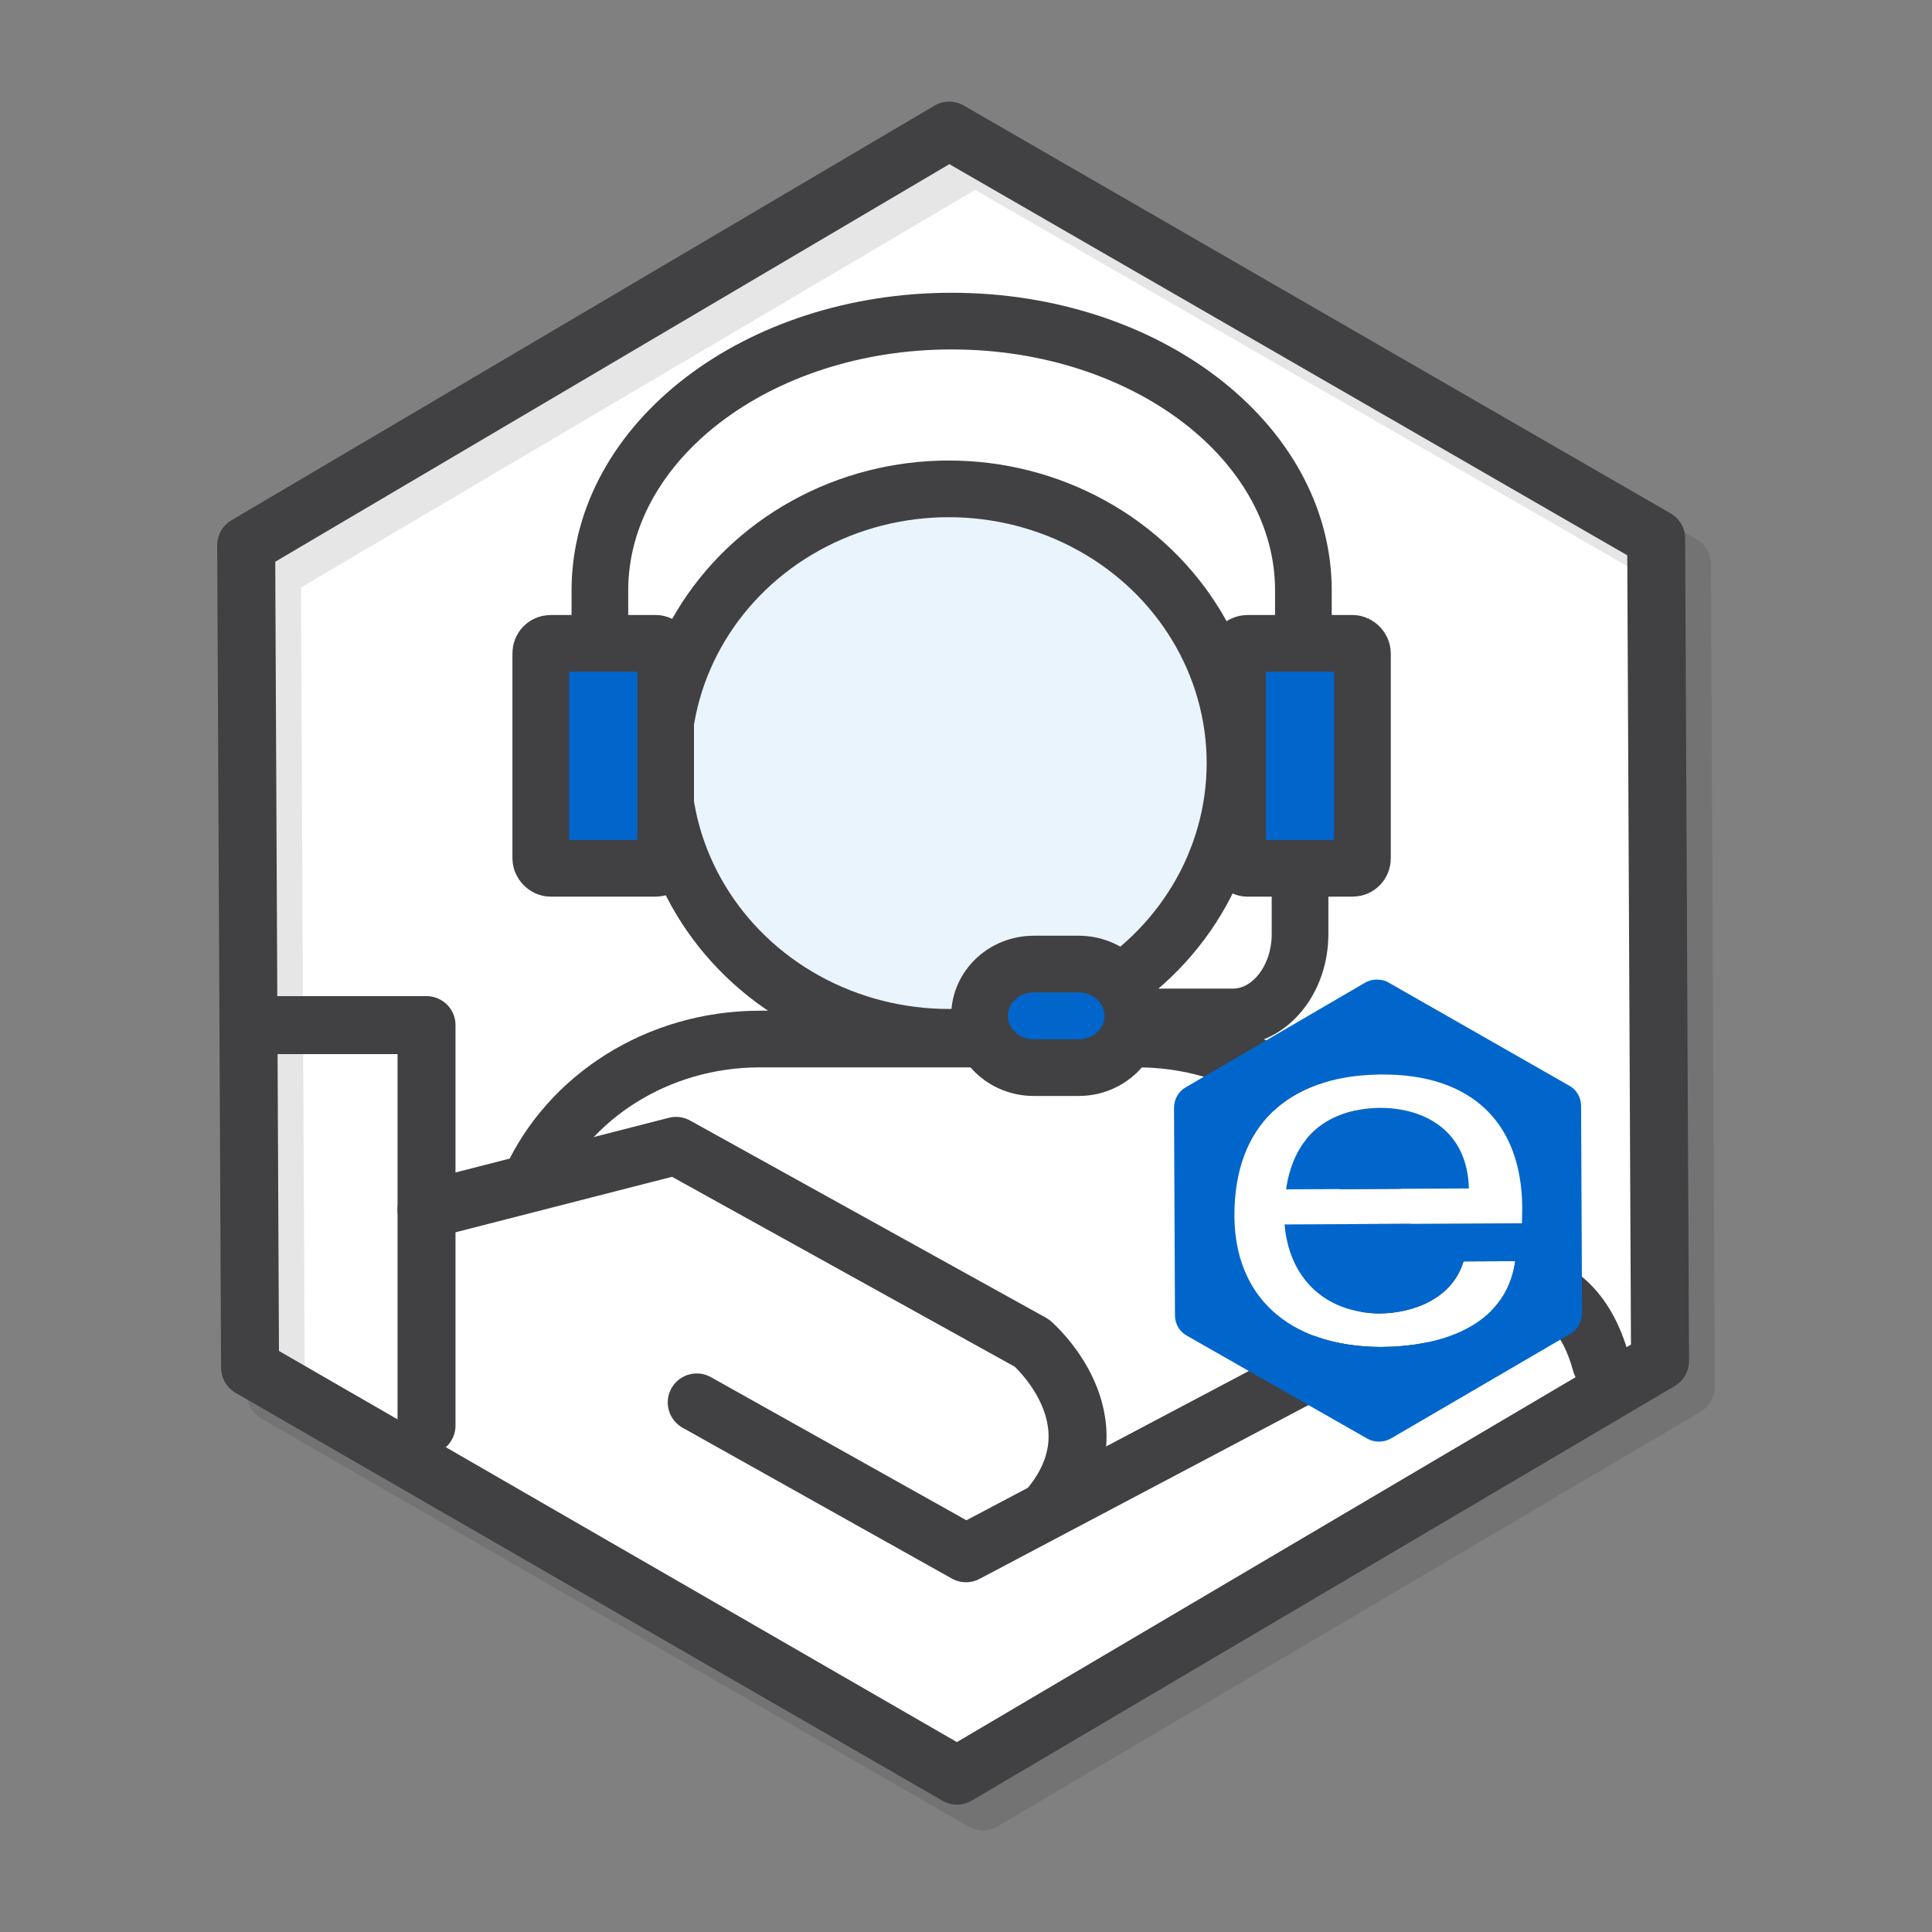 <svg xmlns="http://www.w3.org/2000/svg" viewBox="0 0 300 300"><rect x="0" y="0" width="300" height="300" fill="#808080" stroke="none"/><defs><style>      .cls-1, .cls-2 {        fill: #06c;      }      .cls-1, .cls-3, .cls-4 {        stroke-width: 0px;      }      .cls-5, .cls-2, .cls-6, .cls-7, .cls-8, .cls-9 {        stroke-linecap: round;        stroke-linejoin: round;      }      .cls-5, .cls-2, .cls-7, .cls-8, .cls-9 {        stroke: #414042;      }      .cls-5, .cls-2, .cls-8, .cls-9 {        stroke-width: 8.8px;      }      .cls-5, .cls-6, .cls-7 {        fill: none;      }      .cls-6 {        stroke: #000;      }      .cls-6, .cls-7 {        stroke-width: 9px;      }      .cls-10 {        mix-blend-mode: multiply;        opacity: .1;      }      .cls-8, .cls-4 {        fill: #fff;      }      .cls-9 {        fill: #eaf4fc;      }      .cls-3 {        fill: #06c;      }      .cls-11 {        isolation: isolate;      }    </style></defs><g class="cls-11"><g id="Layer_1" data-name="Layer 1"><g><polygon class="cls-4" points="258.97 212.24 258.36 84.53 148.59 21.19 39.42 85.56 40.02 213.28 149.8 276.62 258.97 212.24"></polygon><g><g class="cls-10"><polygon class="cls-6" points="261.77 215.34 261.17 87.62 151.39 24.28 42.23 88.66 42.28 100.18 42.83 216.38 152.61 279.72 261.77 215.34"></polygon></g><polygon class="cls-7" points="257.77 211.34 257.17 83.62 147.39 20.28 38.23 84.66 38.28 96.18 38.83 212.38 148.61 275.72 257.77 211.34"></polygon></g><g><path class="cls-5" d="M202.39,101.39v-9.7c0-23.1-24.45-41.83-54.62-41.83s-54.62,18.73-54.62,41.83v9.7"></path><ellipse class="cls-9" cx="147.32" cy="118.49" rx="44.45" ry="42.58"></ellipse><path class="cls-8" d="M82.37,183.34c5.88-12.93,19.63-22,35.66-22h58.57c21.38,0,38.7,16.12,38.7,36.01"></path><rect class="cls-2" x="83.97" y="99.9" width="19.39" height="34.93" rx="1.52" ry="1.52"></rect><g><rect class="cls-2" x="192.17" y="99.9" width="19.39" height="34.93" rx="1.52" ry="1.52"></rect><path class="cls-5" d="M201.87,134.99v10.05c0,7.08-4.68,12.87-10.41,12.87h-22.51"></path><path class="cls-2" d="M167.5,165.78h-6.99c-4.64,0-8.41-3.6-8.41-8.04h0c0-4.44,3.77-8.04,8.41-8.04h6.99c4.64,0,8.41,3.6,8.41,8.04h0c0,4.44-3.77,8.04-8.41,8.04Z"></path></g></g><g><path class="cls-7" d="M66.23,187.86l38.74-9.93,55.26,30.62s13.66,11.75,3.07,25.07"></path><path class="cls-7" d="M108.19,217.77l41.81,23.42,78.79-41.64s15.01-5.53,19.83,12.16"></path><polyline class="cls-7" points="39.04 159.18 66.23 159.18 66.23 221.36"></polyline></g><g><path class="cls-4" d="M191.69,188.84c.06,12.38,8.32,20.13,22.42,20.31h.44c8.66-.04,19.27-2.88,20.74-13.32l-8.03.04c-1.69,5.64-7.55,8.06-13.18,8.09-8.71-.2-13.93-5.81-14.6-13.83l14.54-.07,22.32-.11.04-2.4c-.06-13.22-7.88-20.77-21.78-20.7h-.64c-13.9.26-22.33,7.89-22.27,21.99ZM213.93,172.04h.44c6.71.02,13.48,3.41,13.72,12.51l-14.1.07-14.29.07c1.23-8.47,6.65-12.37,14.23-12.65Z"></path><path class="cls-1" d="M184.1,168.85c-1.12.64-1.8,1.87-1.8,3.19l.15,32.21c0,1.32.7,2.54,1.88,3.17l27.98,15.97c1.13.63,2.55.62,3.67-.02l27.83-16.24c1.12-.64,1.85-1.87,1.85-3.19l-.15-32.21c0-1.32-.7-2.54-1.88-3.17l-27.98-15.97c-.54-.34-1.18-.48-1.86-.48-.64,0-1.27.15-1.86.5l-27.83,16.24ZM213.95,166.85h.64c13.9-.07,21.72,7.48,21.78,20.7l-.04,2.4-22.32.11-14.54.07c.67,8.02,5.89,13.63,14.6,13.83,5.63-.03,11.49-2.45,13.18-8.09l8.03-.04c-1.47,10.43-12.08,13.27-20.74,13.32h-.44c-14.1-.18-22.36-7.92-22.42-20.3-.07-14.1,8.37-21.72,22.27-21.99Z"></path><path class="cls-3" d="M228.09,184.55c-.24-9.1-7.01-12.5-13.72-12.52h-.44c-7.59.28-13,4.18-14.23,12.65l14.29-.07,14.1-.07Z"></path></g></g></g></g></svg>